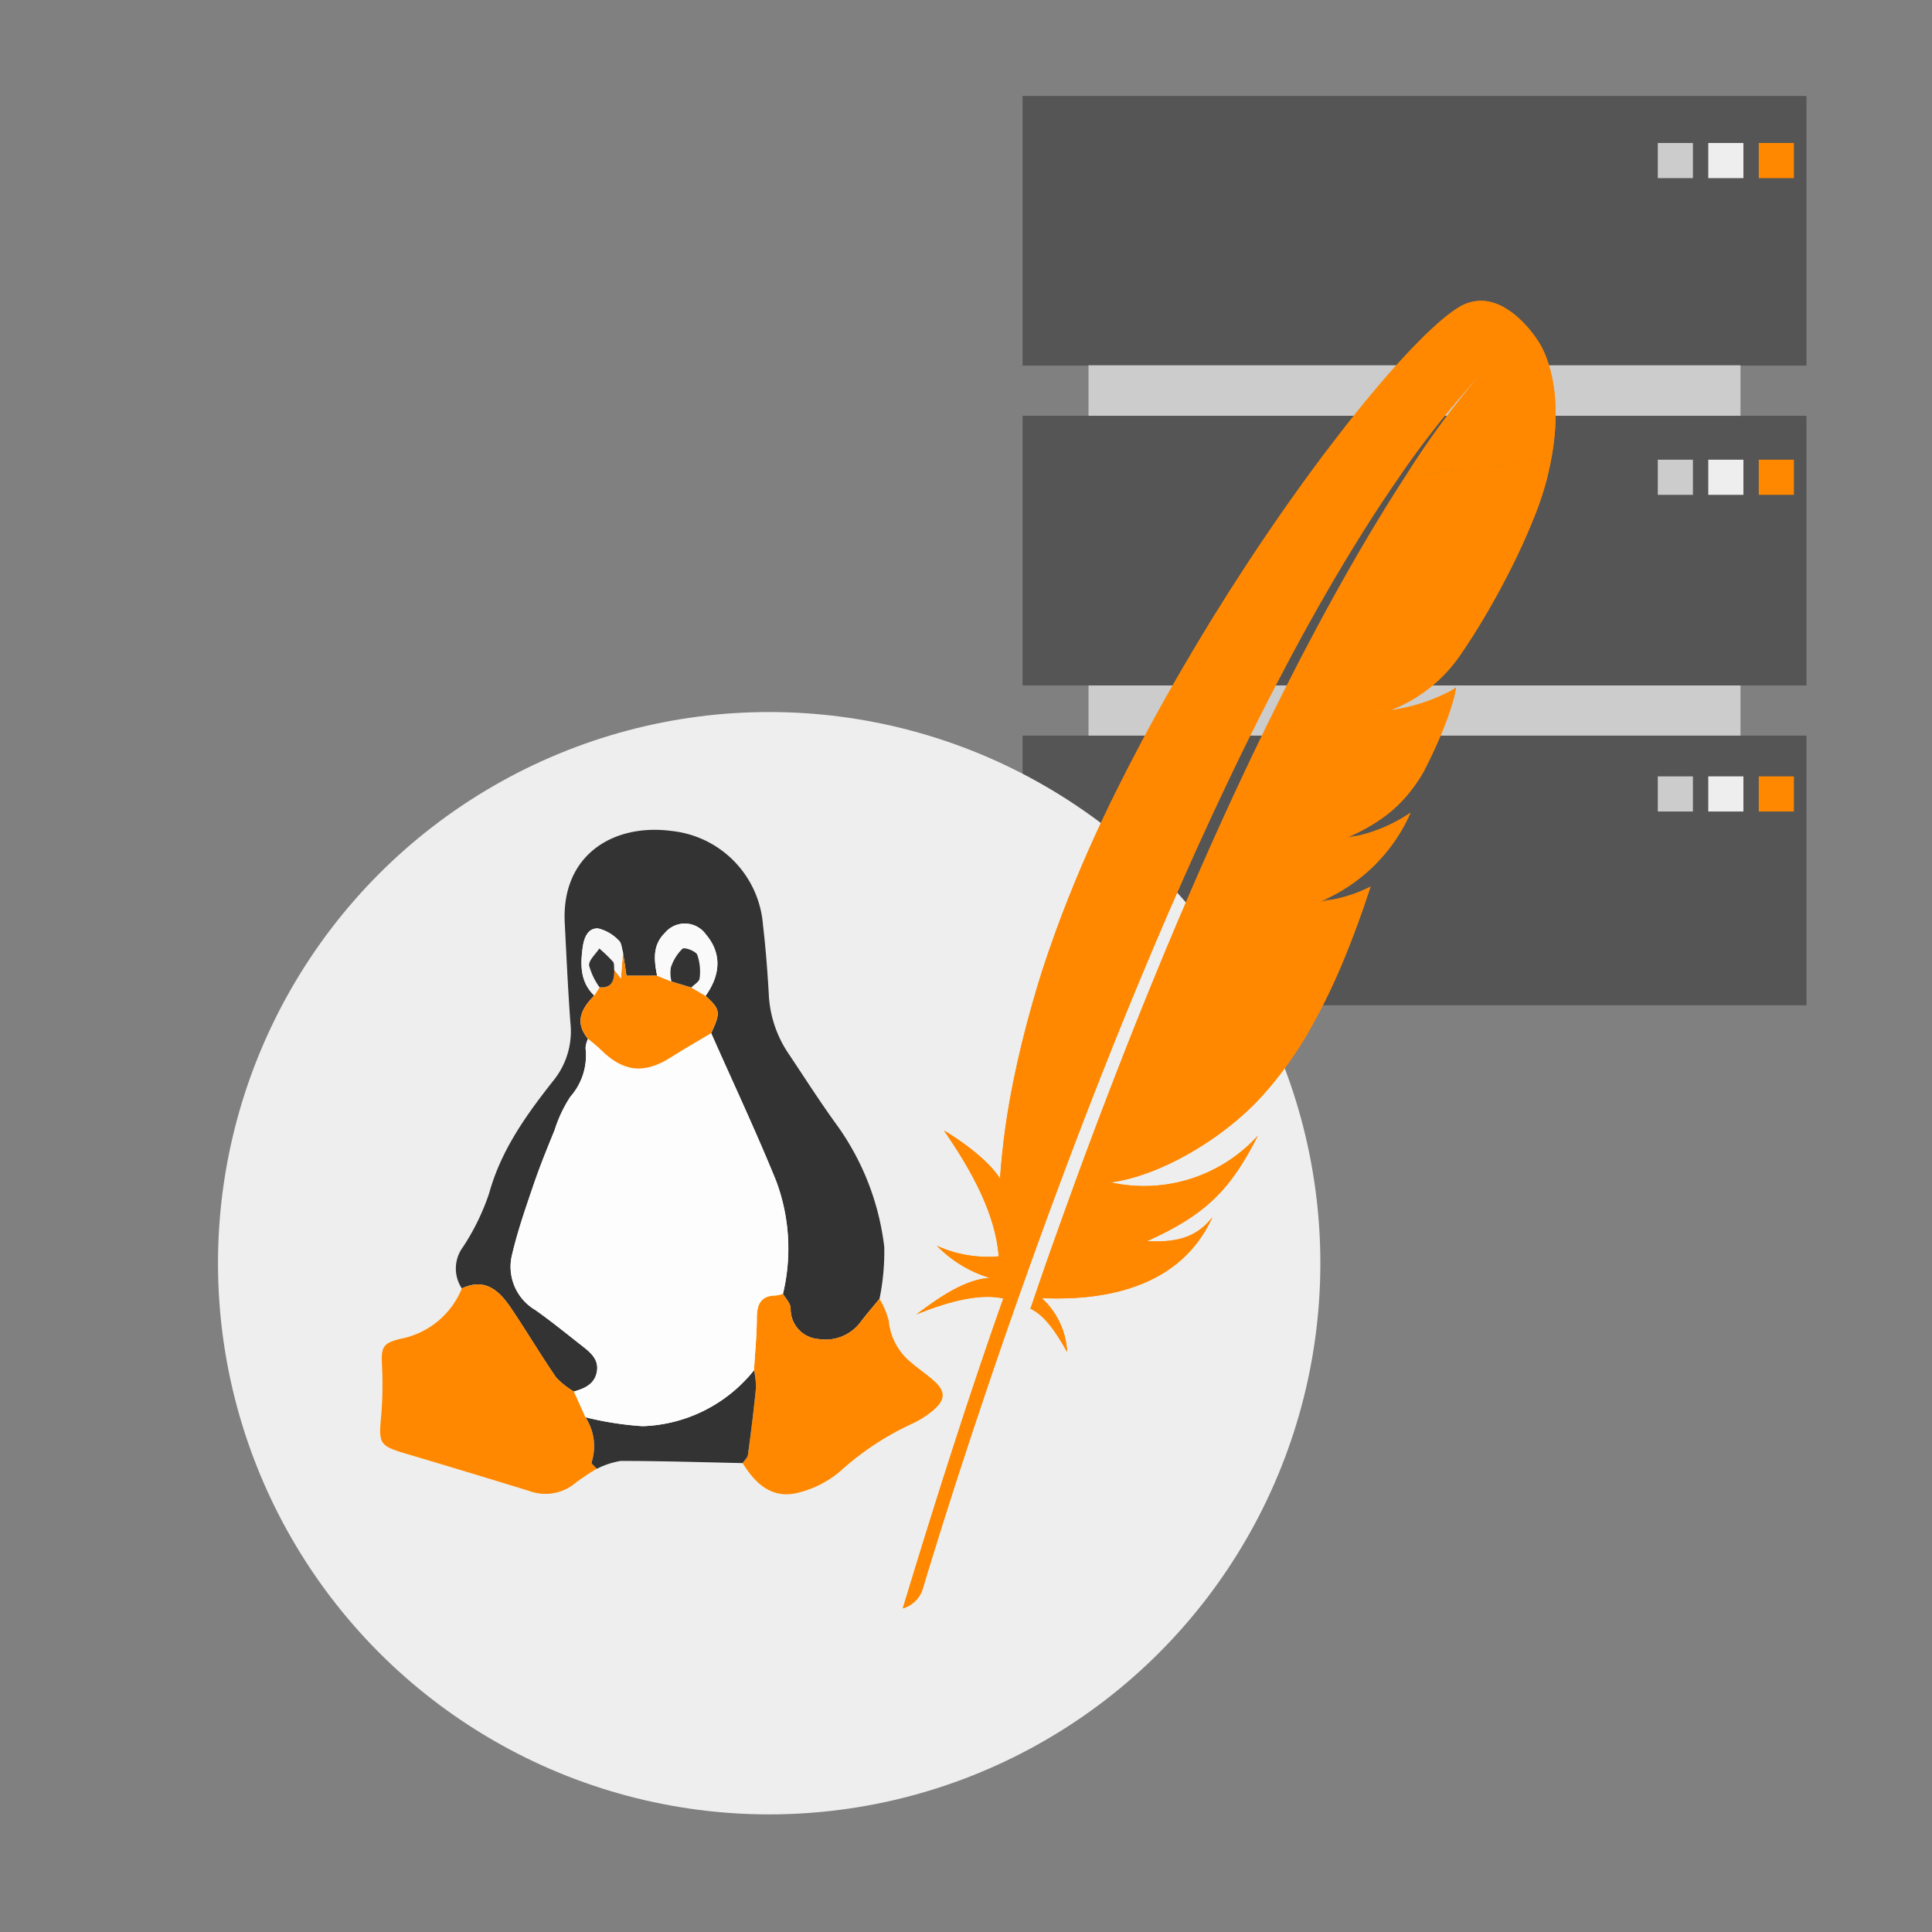 <svg xmlns="http://www.w3.org/2000/svg" xmlns:xlink="http://www.w3.org/1999/xlink" viewBox="0 0 150 150"><rect x="0" y="0" width="150" height="150" fill="#808080" stroke="none"/><defs><style>.e126bd13-7a5d-4d5f-86d5-64d54a073d2b{fill:#f80;}.a66424d9-6599-43af-8095-2a25e4a45b55,.b3a8525d-1806-47f8-832e-74ee26411e7a,.bf28e80f-3d51-4e5a-9ba0-50b0a9ceab29{isolation:isolate;}.afe41f0a-ab2a-4f17-851a-e6e64ceec91c{fill:#555;}.a66424d9-6599-43af-8095-2a25e4a45b55,.bb6fef53-0de4-48eb-94d4-31c13dc31321{fill:#ccc;}.b125f5bf-49de-4bdf-a4a6-632e5cb445d0,.b3a8525d-1806-47f8-832e-74ee26411e7a{fill:#eee;}.bb6fef53-0de4-48eb-94d4-31c13dc31321{mix-blend-mode:multiply;}.bdeb31e1-5d87-45ac-9c87-6c881aa0d80d{fill:#fefefe;}.b6cff450-9428-4c3d-a709-81423c11b151{fill:#333;}.bbfa8930-8d06-4212-b8cf-59d3735df27f{fill:#fdfdfd;}.bdc51876-289c-4932-806b-d497138e7c91{fill:#fafafa;}.a5041686-102c-4595-a61f-029d74945a28{fill:#f7f7f7;}.f276c376-cdca-4131-be9c-35b2c2444813{clip-path:url(#a587191b-ffc4-4cc3-8e2d-4077f2252052);}.b49da9a1-bc46-4aab-9786-4d1179a924a9{opacity:0.35;mix-blend-mode:screen;}.ef82fb96-c93e-4d8f-949c-a2a63fbf955d{clip-path:url(#b941d15b-66f4-43c5-8fb1-0fba89754b3a);}.af0c914d-f8d2-46b6-8f44-9f5576968f05{clip-path:url(#aa6af666-976a-4d56-b4d0-0f11854f6141);}.ed8ebcab-7933-4e55-9dc4-3576e32a7df0{clip-path:url(#bf4bb1ab-be42-4579-bad3-eccf86a3531f);}.b0470b13-994f-4801-a828-ce7548d78d36{clip-path:url(#e703e6b8-46ec-43e2-bdd2-5c461fc4ee31);}.a2c5b1cc-afb1-4952-9d87-3d536a4df3da{clip-path:url(#e28bb1f4-4649-431b-8139-ab4289cb1e7f);}.bf90aa10-4b2d-4bf2-918d-24e36301b0f5{clip-path:url(#a2f19d0a-5e4f-497e-98b3-5c491db998a6);}.fd010c90-5dba-4a4e-9797-6ae1b432ba47{clip-path:url(#bfa846cd-dd34-457d-b48c-dbd08d9bb7db);}.ad9cac1e-04f5-44fa-afeb-4e8d673706b1{clip-path:url(#fd423e25-4e2f-46fc-ba2e-35dda492ac7a);}.b486f43b-b503-493b-a687-a5f9f48b1e6c{clip-path:url(#e6fbaad2-e2d4-40db-a8eb-4f5cd2767e33);}.bbe9b7df-0011-4155-a411-b941a8f820a8{clip-path:url(#b822e7d8-f4c7-4e45-a886-a0017e46cc90);}.a5679694-686d-46b7-840f-e485211e5915{clip-path:url(#f2e4579c-33d5-490f-9d01-406224096ecb);}.b1f7c45f-a335-4b6e-87e0-08ccac9dee41{clip-path:url(#ac643c1a-3d99-4bfe-8b45-62285f158c55);}.fba8744a-fefd-48d7-9cd1-7a166771b7ce{clip-path:url(#ba8b6ce9-4817-4b57-9fef-e3fe65783380);}.ab710e23-636a-4aa5-b63a-7b1da15fe04f{clip-path:url(#ebe7a6f1-e9e9-4f4e-a528-bc8846ac2c7e);}</style><clipPath id="a587191b-ffc4-4cc3-8e2d-4077f2252052"><path class="e126bd13-7a5d-4d5f-86d5-64d54a073d2b" d="M115.242,28.741,115,29c.161-.177.244-.262.244-.262m-.281-5.382a3.248,3.248,0,0,0-1.662.482c-1.593.941-4.238,3.6-7.4,7.457l2.9,5.477A71.463,71.463,0,0,1,115,29a64.789,64.789,0,0,0-5.814,7.881,109.136,109.136,0,0,0,11.28-1.394c1.11-6.217-1.088-9.062-1.088-9.062s-1.891-3.057-4.386-3.069Z"/></clipPath><clipPath id="b941d15b-66f4-43c5-8fb1-0fba89754b3a"><rect class="e126bd13-7a5d-4d5f-86d5-64d54a073d2b" x="102.403" y="69.83" width="1.15" height="0.202"/></clipPath><clipPath id="aa6af666-976a-4d56-b4d0-0f11854f6141"><rect class="e126bd13-7a5d-4d5f-86d5-64d54a073d2b" x="104.516" y="64.888" width="0.909" height="0.158"/></clipPath><clipPath id="bf4bb1ab-be42-4579-bad3-eccf86a3531f"><path class="e126bd13-7a5d-4d5f-86d5-64d54a073d2b" d="M105.244,32.112c-.837,1.042-1.7,2.164-2.6,3.353-1,1.341-2.037,2.771-3.085,4.274q-1.453,2.082-2.933,4.346-1.255,1.922-2.509,3.95l-.093.152L97.8,55.645q1.209-2.4,2.45-4.722,1.322-2.471,2.677-4.827,1.407-2.443,2.843-4.733c.056-.09.112-.181.169-.27q1.419-2.249,2.865-4.318L105.9,31.3q-.327.4-.66.814"/></clipPath><clipPath id="e703e6b8-46ec-43e2-bdd2-5c461fc4ee31"><path class="e126bd13-7a5d-4d5f-86d5-64d54a073d2b" d="M86.39,91.834l-3.053.335c-.095.257-.189.513-.283.773q-.748,2.06-1.506,4.2l-.022.063c-.071.2-.142.4-.214.606-.339.963-.633,1.829-1.309,3.8,1.112.508,2,1.843,2.85,3.358a6.092,6.092,0,0,0-1.972-4.185c5.484.247,10.208-1.139,12.649-5.148a10.376,10.376,0,0,0,.6-1.133c-1.111,1.407-2.486,2-5.078,1.86l-.016.008.016-.008c3.815-1.707,5.728-3.346,7.421-6.062.4-.644.79-1.347,1.188-2.127a11.944,11.944,0,0,1-11.27,3.659"/></clipPath><clipPath id="e28bb1f4-4649-431b-8139-ab4289cb1e7f"><path class="e126bd13-7a5d-4d5f-86d5-64d54a073d2b" d="M93.842,48.49q-1.32,2.154-2.614,4.406c-.869,1.515-1.723,3.061-2.555,4.626q-1.055,1.98-2.058,4-.2.409-.4.814-1.234,2.541-2.238,4.9-1.141,2.675-2.018,5.1-.579,1.592-1.058,3.071-.4,1.263-.755,2.523c-.563,1.977-1.05,3.948-1.448,5.913l3.791,7.488q.752-2.01,1.544-4.074c.146-.382.3-.767.445-1.152q.99-2.556,2.037-5.17,1-2.5,2.055-5.029t2.151-5.064Q91.842,68.261,93,65.7q1.149-2.535,2.339-5.033.429-.9.862-1.793.75-1.545,1.514-3.063c.028-.054.056-.108.083-.162l-3.775-7.458-.185.3"/></clipPath><clipPath id="a2f19d0a-5e4f-497e-98b3-5c491db998a6"><path class="e126bd13-7a5d-4d5f-86d5-64d54a073d2b" d="M78.645,84.105a58.044,58.044,0,0,0-.985,7.157c-.006.083-.014.166-.019.249-1.184-1.9-4.355-3.75-4.348-3.732,2.271,3.29,3.992,6.557,4.249,9.764a9.6,9.6,0,0,1-4.8-.818,9.638,9.638,0,0,0,4.1,2.489c-1.842.114-3.762,1.38-5.695,2.838,2.829-1.153,5.111-1.609,6.748-1.238-2.595,7.344-5.195,15.451-7.8,24.058a2.268,2.268,0,0,0,1.541-1.5c.463-1.559,3.539-11.787,8.36-25.229q.206-.573.415-1.154l.117-.322q.765-2.115,1.583-4.317c.124-.333.25-.668.375-1l.008-.02L78.7,83.842c-.018.087-.038.175-.055.263"/></clipPath><clipPath id="bfa846cd-dd34-457d-b48c-dbd08d9bb7db"><path class="e126bd13-7a5d-4d5f-86d5-64d54a073d2b" d="M112.663,53.632a14.342,14.342,0,0,1-4.212,1.435l-.064.012-.429.068c.026-.011.049-.023.074-.035l-9.591,1.052-.053.108q-.162.332-.326.669-.492,1.011-.994,2.066-.543,1.142-1.1,2.336-.279.6-.562,1.215-.846,1.842-1.718,3.805-1.071,2.413-2.178,5.016-1.055,2.481-2.14,5.139-1.031,2.523-2.084,5.208-.941,2.4-1.9,4.922l-.093.244q-.95,2.511-1.916,5.156l-.044.121,3.053-.335c-.061-.011-.121-.019-.182-.031,3.65-.455,8.5-3.181,11.639-6.55a28.991,28.991,0,0,0,3.97-5.525,47.688,47.688,0,0,0,2.558-5.319c.707-1.712,1.383-3.562,2.037-5.571a11.079,11.079,0,0,1-2.859.992c-.186.039-.374.076-.566.11s-.387.064-.584.092l.007,0a13.28,13.28,0,0,0,7.111-6.935,12.106,12.106,0,0,1-4.1,1.794c-.237.052-.48.095-.726.13-.061.009-.121.02-.183.028h0l0,0h0a13.8,13.8,0,0,0,3.044-1.7c.185-.14.365-.284.539-.434q.4-.342.755-.721.23-.242.446-.5a11.988,11.988,0,0,0,.954-1.311q.136-.216.268-.442c.114-.219.222-.433.326-.643.476-.956.856-1.809,1.159-2.557.151-.373.283-.721.4-1.041q.069-.194.129-.372c.121-.36.218-.68.3-.961a9.254,9.254,0,0,0,.224-1h0a3.8,3.8,0,0,1-.4.27"/></clipPath><clipPath id="fd423e25-4e2f-46fc-ba2e-35dda492ac7a"><path class="e126bd13-7a5d-4d5f-86d5-64d54a073d2b" d="M109.184,36.884c-.853,1.309-1.784,2.8-2.787,4.479-.053.087-.106.178-.159.267q-1.3,2.185-2.751,4.811c-.835,1.513-1.7,3.135-2.608,4.882Q99.7,53.6,98.441,56.164l9.591-1.052a11.625,11.625,0,0,0,5.254-4.129c.323-.463.646-.949.968-1.451.985-1.538,1.951-3.231,2.814-4.914a50.742,50.742,0,0,0,2.132-4.69,24.322,24.322,0,0,0,.845-2.538c.174-.666.311-1.3.419-1.9a109.136,109.136,0,0,1-11.28,1.394"/></clipPath><clipPath id="e6fbaad2-e2d4-40db-a8eb-4f5cd2767e33"><rect class="e126bd13-7a5d-4d5f-86d5-64d54a073d2b" x="102.403" y="69.94" width="0.584" height="0.092"/></clipPath><clipPath id="b822e7d8-f4c7-4e45-a886-a0017e46cc90"><path class="e126bd13-7a5d-4d5f-86d5-64d54a073d2b" d="M102.4,70.032h0c.171-.024.34-.05.507-.079-.167.029-.336.055-.507.079m.507-.079.077-.013-.077.013"/></clipPath><clipPath id="f2e4579c-33d5-490f-9d01-406224096ecb"><rect class="e126bd13-7a5d-4d5f-86d5-64d54a073d2b" x="104.516" y="65.018" width="0.183" height="0.027"/></clipPath><clipPath id="ac643c1a-3d99-4bfe-8b45-62285f158c55"><path class="e126bd13-7a5d-4d5f-86d5-64d54a073d2b" d="M104.516,65.046h0l.1-.015-.1.015m.1-.015.081-.013-.081.013"/></clipPath><clipPath id="ba8b6ce9-4817-4b57-9fef-e3fe65783380"><rect class="e126bd13-7a5d-4d5f-86d5-64d54a073d2b" x="104.521" y="65.042" width="0.003" height="0.001"/></clipPath><clipPath id="ebe7a6f1-e9e9-4f4e-a528-bc8846ac2c7e"><path class="e126bd13-7a5d-4d5f-86d5-64d54a073d2b" d="M104.521,65.043h0m0,0h0"/></clipPath></defs><title>strato-illu</title><g class="bf28e80f-3d51-4e5a-9ba0-50b0a9ceab29"><g id="b529617c-7822-4e6f-bcb4-acd6416013a2" data-name="Ebene 1"><rect class="afe41f0a-ab2a-4f17-851a-e6e64ceec91c" x="84.504" y="13.294" width="50.636" height="58.913"/><rect class="afe41f0a-ab2a-4f17-851a-e6e64ceec91c" x="79.392" y="7.451" width="60.861" height="20.936"/><rect class="afe41f0a-ab2a-4f17-851a-e6e64ceec91c" x="79.392" y="32.282" width="60.861" height="20.936"/><rect class="afe41f0a-ab2a-4f17-851a-e6e64ceec91c" x="79.392" y="57.113" width="60.861" height="20.936"/><rect class="a66424d9-6599-43af-8095-2a25e4a45b55" x="128.711" y="11.103" width="2.727" height="2.727"/><rect class="b3a8525d-1806-47f8-832e-74ee26411e7a" x="132.631" y="11.103" width="2.727" height="2.727"/><rect class="e126bd13-7a5d-4d5f-86d5-64d54a073d2b" x="136.551" y="11.103" width="2.727" height="2.727"/><rect class="a66424d9-6599-43af-8095-2a25e4a45b55" x="128.711" y="35.691" width="2.727" height="2.727"/><rect class="b3a8525d-1806-47f8-832e-74ee26411e7a" x="132.631" y="35.691" width="2.727" height="2.727"/><rect class="e126bd13-7a5d-4d5f-86d5-64d54a073d2b" x="136.551" y="35.691" width="2.727" height="2.727"/><rect class="a66424d9-6599-43af-8095-2a25e4a45b55" x="128.711" y="60.278" width="2.727" height="2.727"/><rect class="b3a8525d-1806-47f8-832e-74ee26411e7a" x="132.631" y="60.278" width="2.727" height="2.727"/><rect class="e126bd13-7a5d-4d5f-86d5-64d54a073d2b" x="136.551" y="60.278" width="2.727" height="2.727"/><rect class="bb6fef53-0de4-48eb-94d4-31c13dc31321" x="84.504" y="28.359" width="50.636" height="3.923"/><rect class="bb6fef53-0de4-48eb-94d4-31c13dc31321" x="84.504" y="53.218" width="50.636" height="3.895"/><circle class="b125f5bf-49de-4bdf-a4a6-632e5cb445d0" cx="59.719" cy="98.075" r="42.793"/><path class="bdeb31e1-5d87-45ac-9c87-6c881aa0d80d" d="M57.656,113.6c1.024,1.667,2.367,2.865,4.454,2.269a7.98,7.98,0,0,0,3.091-1.6,21.966,21.966,0,0,1,5.611-3.717,7.22,7.22,0,0,0,1.671-1.069c.953-.819.938-1.476,0-2.3-.554-.487-1.169-.905-1.731-1.385a4.726,4.726,0,0,1-1.745-3.224,6.432,6.432,0,0,0-.722-1.727,18.252,18.252,0,0,0,.37-4.025,20.26,20.26,0,0,0-3.71-9.509c-1.325-1.825-2.535-3.733-3.792-5.607a8.971,8.971,0,0,1-1.468-4.591c-.1-1.773-.24-3.546-.448-5.309a7.947,7.947,0,0,0-7.075-7.283c-4.547-.609-8.587,1.868-8.316,7.138.133,2.586.25,5.173.439,7.755A6.059,6.059,0,0,1,43,83.855c-2.109,2.672-4.09,5.412-5.023,8.8a17.937,17.937,0,0,1-2.033,4.167,2.8,2.8,0,0,0-.085,3.211,6.441,6.441,0,0,1-4.758,3.915c-1.346.336-1.5.609-1.442,1.986a29.1,29.1,0,0,1-.066,4.081c-.194,2.046-.1,2.249,1.828,2.824q4.832,1.439,9.651,2.919a3.639,3.639,0,0,0,3.644-.638,18.035,18.035,0,0,1,1.628-1.083,6.263,6.263,0,0,1,1.851-.61C51.347,113.427,54.5,113.529,57.656,113.6Z"/><path class="b6cff450-9428-4c3d-a709-81423c11b151" d="M35.856,100.034a2.8,2.8,0,0,1,.085-3.211,17.937,17.937,0,0,0,2.033-4.167c.933-3.389,2.914-6.129,5.023-8.8a6.059,6.059,0,0,0,1.288-4.446c-.189-2.582-.306-5.169-.439-7.755-.271-5.27,3.769-7.747,8.316-7.138A7.947,7.947,0,0,1,59.237,71.8c.208,1.763.345,3.536.448,5.309A8.971,8.971,0,0,0,61.153,81.7c1.257,1.874,2.467,3.782,3.792,5.607a20.26,20.26,0,0,1,3.71,9.509,18.252,18.252,0,0,1-.37,4.025c-.467.569-.949,1.127-1.4,1.71a3.391,3.391,0,0,1-3.3,1.417,2.34,2.34,0,0,1-2.2-2.42c-.032-.381-.392-.735-.6-1.1a15.039,15.039,0,0,0-.529-8.755c-1.574-3.869-3.354-7.653-5.045-11.474.758-1.624.727-1.836-.429-2.9,1.214-1.7,1.223-3.356.026-4.766a2.011,2.011,0,0,0-3.185-.12c-.989.975-.831,2.137-.606,3.322H48.641l-.274-1.815c-.1-.313-.11-.739-.324-.916a3.267,3.267,0,0,0-1.606-.941c-.814-.038-1.1.748-1.2,1.488-.178,1.353-.19,2.675.9,3.724-.975,1-1.562,2.056-.485,3.353a2.048,2.048,0,0,0-.193.719,4.846,4.846,0,0,1-1.179,3.783,10.389,10.389,0,0,0-1.224,2.593c-.572,1.4-1.145,2.8-1.633,4.237-.607,1.778-1.227,3.562-1.659,5.387a3.892,3.892,0,0,0,1.777,4.329c1.272.893,2.476,1.883,3.7,2.838.658.513,1.289,1.07,1.085,2.026-.2.932-.966,1.244-1.772,1.48a6.058,6.058,0,0,1-1.382-1.1c-1.21-1.76-2.3-3.6-3.495-5.373C38.774,100.226,37.678,99.175,35.856,100.034Z"/><path class="e126bd13-7a5d-4d5f-86d5-64d54a073d2b" d="M35.856,100.034c1.822-.859,2.918.192,3.826,1.531,1.2,1.769,2.285,3.613,3.495,5.373a6.058,6.058,0,0,0,1.382,1.1l.9,1.994a4.131,4.131,0,0,1,.469,3.5c-.038.1.265.33.409.5a18.035,18.035,0,0,0-1.628,1.083,3.639,3.639,0,0,1-3.644.638q-4.817-1.485-9.651-2.919c-1.932-.575-2.022-.778-1.828-2.824a29.1,29.1,0,0,0,.066-4.081c-.063-1.377.1-1.65,1.442-1.986A6.441,6.441,0,0,0,35.856,100.034Z"/><path class="e126bd13-7a5d-4d5f-86d5-64d54a073d2b" d="M60.784,100.446c.21.366.57.72.6,1.1a2.34,2.34,0,0,0,2.2,2.42,3.391,3.391,0,0,0,3.3-1.417c.449-.583.931-1.141,1.4-1.71a6.432,6.432,0,0,1,.722,1.727,4.726,4.726,0,0,0,1.745,3.224c.562.48,1.177.9,1.731,1.385.938.823.953,1.48,0,2.3a7.22,7.22,0,0,1-1.671,1.069,21.966,21.966,0,0,0-5.611,3.717,7.98,7.98,0,0,1-3.091,1.6c-2.087.6-3.43-.6-4.454-2.269.143-.216.383-.418.414-.649.236-1.734.453-3.471.624-5.212a6.329,6.329,0,0,0-.154-1.348c.078-1.36.216-2.72.216-4.081,0-1.074.331-1.714,1.492-1.727A2.385,2.385,0,0,0,60.784,100.446Z"/><path class="b6cff450-9428-4c3d-a709-81423c11b151" d="M58.54,106.386a6.329,6.329,0,0,1,.154,1.348c-.171,1.741-.388,3.478-.624,5.212-.031.231-.271.433-.414.649-3.155-.066-6.309-.168-9.464-.167a6.263,6.263,0,0,0-1.851.61c-.144-.17-.447-.4-.409-.5a4.131,4.131,0,0,0-.469-3.5,24.94,24.94,0,0,0,4.429.692A11.541,11.541,0,0,0,58.54,106.386Z"/><path class="bbfa8930-8d06-4212-b8cf-59d3735df27f" d="M58.54,106.386a11.541,11.541,0,0,1-8.648,4.339,24.94,24.94,0,0,1-4.429-.692l-.9-1.994c.806-.236,1.573-.548,1.772-1.48.2-.956-.427-1.513-1.085-2.026-1.227-.955-2.431-1.945-3.7-2.838a3.892,3.892,0,0,1-1.777-4.329c.432-1.825,1.052-3.609,1.659-5.387.488-1.432,1.061-2.836,1.633-4.237a10.389,10.389,0,0,1,1.224-2.593,4.846,4.846,0,0,0,1.179-3.783,2.048,2.048,0,0,1,.193-.719c.334.284.688.546,1,.855,1.738,1.738,3.373,1.907,5.44.586,1.021-.652,2.078-1.249,3.119-1.871,1.691,3.821,3.471,7.605,5.045,11.474a15.039,15.039,0,0,1,.529,8.755,2.385,2.385,0,0,1-.536.132c-1.161.013-1.492.653-1.492,1.727C58.756,103.666,58.618,105.026,58.54,106.386Z"/><path class="e126bd13-7a5d-4d5f-86d5-64d54a073d2b" d="M55.21,80.217c-1.041.622-2.1,1.219-3.119,1.871-2.067,1.321-3.7,1.152-5.44-.586-.309-.309-.663-.571-1-.855-1.077-1.3-.49-2.353.485-3.353l.41-.642c1.005.077,1.148-.575,1.145-1.352l.516.661.157-2.022.274,1.815h2.375l1.116.45,1.548.469,1.1.645C55.937,78.381,55.968,78.593,55.21,80.217Z"/><path class="bdc51876-289c-4932-806b-d497138e7c91" d="M52.132,76.2l-1.116-.45c-.225-1.185-.383-2.347.606-3.322a2.011,2.011,0,0,1,3.185.12c1.2,1.41,1.188,3.066-.026,4.766l-1.1-.645c.224-.237.619-.46.639-.712a3.975,3.975,0,0,0-.183-1.83c-.125-.289-.99-.6-1.149-.467a3.579,3.579,0,0,0-.9,1.459A2.837,2.837,0,0,0,52.132,76.2Z"/><path class="a5041686-102c-4595-a61f-029d74945a28" d="M46.549,76.652l-.41.642c-1.094-1.049-1.082-2.371-.9-3.724.1-.74.388-1.526,1.2-1.488a3.267,3.267,0,0,1,1.606.941c.214.177.222.6.324.916l-.157,2.022-.516-.661c-.03-.217.015-.5-.1-.638a12.806,12.806,0,0,0-1.06-1.022c-.284.442-.825.9-.792,1.32A5.158,5.158,0,0,0,46.549,76.652Z"/><path class="b6cff450-9428-4c3d-a709-81423c11b151" d="M52.132,76.2a2.837,2.837,0,0,1-.046-1.081,3.579,3.579,0,0,1,.9-1.459c.159-.135,1.024.178,1.149.467a3.975,3.975,0,0,1,.183,1.83c-.02.252-.415.475-.639.712Z"/><path class="b6cff450-9428-4c3d-a709-81423c11b151" d="M46.549,76.652a5.158,5.158,0,0,1-.811-1.692c-.033-.416.508-.878.792-1.32a12.806,12.806,0,0,1,1.06,1.022c.119.141.074.421.1.638C47.7,76.077,47.554,76.729,46.549,76.652Z"/><path class="e126bd13-7a5d-4d5f-86d5-64d54a073d2b" d="M115.242,28.741,115,29c.161-.177.244-.262.244-.262m-.281-5.382a3.248,3.248,0,0,0-1.662.482c-1.593.941-4.238,3.6-7.4,7.457l2.9,5.477A71.463,71.463,0,0,1,115,29a64.789,64.789,0,0,0-5.814,7.881,109.136,109.136,0,0,0,11.28-1.394c1.11-6.217-1.088-9.062-1.088-9.062s-1.891-3.057-4.386-3.069Z"/><g class="f276c376-cdca-4131-be9c-35b2c2444813"><rect class="e126bd13-7a5d-4d5f-86d5-64d54a073d2b" x="104.379" y="21.507" width="18.721" height="17.229" transform="translate(-3.912 31.567) rotate(-15.537)"/></g><path class="e126bd13-7a5d-4d5f-86d5-64d54a073d2b" d="M103.553,69.83q-.556.1-1.143.2l-.007,0q.3-.042.584-.092c.192-.034.38-.071.566-.11"/><g class="b49da9a1-bc46-4aab-9786-4d1179a924a9"><rect class="e126bd13-7a5d-4d5f-86d5-64d54a073d2b" x="102.403" y="69.83" width="1.15" height="0.202"/><g class="ef82fb96-c93e-4d8f-949c-a2a63fbf955d"><path class="e126bd13-7a5d-4d5f-86d5-64d54a073d2b" d="M103.553,69.83q-.556.1-1.143.2l-.007,0q.3-.042.584-.092c.192-.034.38-.071.566-.11"/></g></g><path class="e126bd13-7a5d-4d5f-86d5-64d54a073d2b" d="M104.524,65.042h0l0,0c.062-.008.122-.019.183-.028.246-.035.489-.078.726-.13-.3.051-.595.1-.9.154Z"/><g class="b49da9a1-bc46-4aab-9786-4d1179a924a9"><rect class="e126bd13-7a5d-4d5f-86d5-64d54a073d2b" x="104.516" y="64.888" width="0.909" height="0.158"/><g class="af0c914d-f8d2-46b6-8f44-9f5576968f05"><path class="e126bd13-7a5d-4d5f-86d5-64d54a073d2b" d="M104.524,65.042h0l0,0c.062-.008.122-.019.183-.028.246-.035.489-.078.726-.13-.3.051-.595.1-.9.154Z"/></g></g><path class="e126bd13-7a5d-4d5f-86d5-64d54a073d2b" d="M105.244,32.112c-.837,1.042-1.7,2.164-2.6,3.353-1,1.341-2.037,2.771-3.085,4.274q-1.453,2.082-2.933,4.346-1.255,1.922-2.509,3.95l-.093.152L97.8,55.645q1.209-2.4,2.45-4.722,1.322-2.471,2.677-4.827,1.407-2.443,2.843-4.733c.056-.09.112-.181.169-.27q1.419-2.249,2.865-4.318L105.9,31.3q-.327.4-.66.814"/><g class="ed8ebcab-7933-4e55-9dc4-3576e32a7df0"><rect class="e126bd13-7a5d-4d5f-86d5-64d54a073d2b" x="87.261" y="31.63" width="28.311" height="23.683" transform="translate(19.158 117.014) rotate(-65)"/></g><path class="e126bd13-7a5d-4d5f-86d5-64d54a073d2b" d="M86.39,91.834l-3.053.335c-.095.257-.189.513-.283.773q-.748,2.06-1.506,4.2l-.022.063c-.071.2-.142.4-.214.606-.339.963-.633,1.829-1.309,3.8,1.112.508,2,1.843,2.85,3.358a6.092,6.092,0,0,0-1.972-4.185c5.484.247,10.208-1.139,12.649-5.148a10.376,10.376,0,0,0,.6-1.133c-1.111,1.407-2.486,2-5.078,1.86l-.016.008.016-.008c3.815-1.707,5.728-3.346,7.421-6.062.4-.644.79-1.347,1.188-2.127a11.944,11.944,0,0,1-11.27,3.659"/><g class="b0470b13-994f-4801-a828-ce7548d78d36"><rect class="e126bd13-7a5d-4d5f-86d5-64d54a073d2b" x="77.49" y="85.022" width="22.684" height="23.101" transform="translate(-36.234 136.268) rotate(-65)"/></g><path class="e126bd13-7a5d-4d5f-86d5-64d54a073d2b" d="M93.842,48.49q-1.32,2.154-2.614,4.406c-.869,1.515-1.723,3.061-2.555,4.626q-1.055,1.98-2.058,4-.2.409-.4.814-1.234,2.541-2.238,4.9-1.141,2.675-2.018,5.1-.579,1.592-1.058,3.071-.4,1.263-.755,2.523c-.563,1.977-1.05,3.948-1.448,5.913l3.791,7.488q.752-2.01,1.544-4.074c.146-.382.3-.767.445-1.152q.99-2.556,2.037-5.17,1-2.5,2.055-5.029t2.151-5.064Q91.842,68.261,93,65.7q1.149-2.535,2.339-5.033.429-.9.862-1.793.75-1.545,1.514-3.063c.028-.054.056-.108.083-.162l-3.775-7.458-.185.3"/><g class="a2c5b1cc-afb1-4952-9d87-3d536a4df3da"><rect class="e126bd13-7a5d-4d5f-86d5-64d54a073d2b" x="64.664" y="51.985" width="47.174" height="35.546" transform="translate(-12.268 120.26) rotate(-65)"/></g><path class="e126bd13-7a5d-4d5f-86d5-64d54a073d2b" d="M78.645,84.105a58.044,58.044,0,0,0-.985,7.157c-.006.083-.014.166-.019.249-1.184-1.9-4.355-3.75-4.348-3.732,2.271,3.29,3.992,6.557,4.249,9.764a9.6,9.6,0,0,1-4.8-.818,9.638,9.638,0,0,0,4.1,2.489c-1.842.114-3.762,1.38-5.695,2.838,2.829-1.153,5.111-1.609,6.748-1.238-2.595,7.344-5.195,15.451-7.8,24.058a2.268,2.268,0,0,0,1.541-1.5c.463-1.559,3.539-11.787,8.36-25.229q.206-.573.415-1.154l.117-.322q.765-2.115,1.583-4.317c.124-.333.25-.668.375-1l.008-.02L78.7,83.842c-.018.087-.038.175-.055.263"/><g class="bf90aa10-4b2d-4bf2-918d-24e36301b0f5"><rect class="e126bd13-7a5d-4d5f-86d5-64d54a073d2b" x="55.078" y="90.068" width="42.426" height="28.577" transform="translate(-50.53 129.397) rotate(-65)"/></g><path class="e126bd13-7a5d-4d5f-86d5-64d54a073d2b" d="M112.663,53.632a14.342,14.342,0,0,1-4.212,1.435l-.064.012-.429.068c.026-.011.049-.023.074-.035l-9.591,1.052-.053.108q-.162.332-.326.669-.492,1.011-.994,2.066-.543,1.142-1.1,2.336-.279.6-.562,1.215-.846,1.842-1.718,3.805-1.071,2.413-2.178,5.016-1.055,2.481-2.14,5.139-1.031,2.523-2.084,5.208-.941,2.4-1.9,4.922l-.093.244q-.95,2.511-1.916,5.156l-.044.121,3.053-.335c-.061-.011-.121-.019-.182-.031,3.65-.455,8.5-3.181,11.639-6.55a28.991,28.991,0,0,0,3.97-5.525,47.688,47.688,0,0,0,2.558-5.319c.707-1.712,1.383-3.562,2.037-5.571a11.079,11.079,0,0,1-2.859.992c-.186.039-.374.076-.566.11s-.387.064-.584.092l.007,0a13.28,13.28,0,0,0,7.111-6.935,12.106,12.106,0,0,1-4.1,1.794c-.237.052-.48.095-.726.13-.061.009-.121.02-.183.028h0l0,0h0a13.8,13.8,0,0,0,3.044-1.7c.185-.14.365-.284.539-.434q.4-.342.755-.721.23-.242.446-.5a11.988,11.988,0,0,0,.954-1.311q.136-.216.268-.442c.114-.219.222-.433.326-.643.476-.956.856-1.809,1.159-2.557.151-.373.283-.721.4-1.041q.069-.194.129-.372c.121-.36.218-.68.3-.961a9.254,9.254,0,0,0,.224-1h0a3.8,3.8,0,0,1-.4.27"/><g class="fd010c90-5dba-4a4e-9797-6ae1b432ba47"><rect class="e126bd13-7a5d-4d5f-86d5-64d54a073d2b" x="74.332" y="51.096" width="47.732" height="43.339" transform="translate(-9.25 131.011) rotate(-65)"/></g><path class="e126bd13-7a5d-4d5f-86d5-64d54a073d2b" d="M109.184,36.884c-.853,1.309-1.784,2.8-2.787,4.479-.053.087-.106.178-.159.267q-1.3,2.185-2.751,4.811c-.835,1.513-1.7,3.135-2.608,4.882Q99.7,53.6,98.441,56.164l9.591-1.052a11.625,11.625,0,0,0,5.254-4.129c.323-.463.646-.949.968-1.451.985-1.538,1.951-3.231,2.814-4.914a50.742,50.742,0,0,0,2.132-4.69,24.322,24.322,0,0,0,.845-2.538c.174-.666.311-1.3.419-1.9a109.136,109.136,0,0,1-11.28,1.394"/><g class="ad9cac1e-04f5-44fa-afeb-4e8d673706b1"><rect class="e126bd13-7a5d-4d5f-86d5-64d54a073d2b" x="95.431" y="31.479" width="28.044" height="28.696" transform="translate(21.663 125.657) rotate(-65)"/></g><path class="e126bd13-7a5d-4d5f-86d5-64d54a073d2b" d="M102.987,69.94q-.288.049-.584.092h0q.3-.042.584-.092"/><g class="b49da9a1-bc46-4aab-9786-4d1179a924a9"><rect class="e126bd13-7a5d-4d5f-86d5-64d54a073d2b" x="102.403" y="69.94" width="0.584" height="0.092"/><g class="b486f43b-b503-493b-a687-a5f9f48b1e6c"><path class="e126bd13-7a5d-4d5f-86d5-64d54a073d2b" d="M102.987,69.94q-.288.049-.584.092h0q.3-.042.584-.092"/></g></g><path class="e126bd13-7a5d-4d5f-86d5-64d54a073d2b" d="M102.4,70.032h0c.171-.024.34-.05.507-.079-.167.029-.336.055-.507.079m.507-.079.077-.013-.077.013"/><g class="bbe9b7df-0011-4155-a411-b941a8f820a8"><rect class="e126bd13-7a5d-4d5f-86d5-64d54a073d2b" x="102.53" y="69.702" width="0.33" height="0.568" transform="translate(-4.135 133.482) rotate(-65)"/></g><path class="e126bd13-7a5d-4d5f-86d5-64d54a073d2b" d="M104.516,65.046c.061-.008.122-.019.183-.028-.061.009-.121.02-.183.028Z"/><g class="b49da9a1-bc46-4aab-9786-4d1179a924a9"><rect class="e126bd13-7a5d-4d5f-86d5-64d54a073d2b" x="104.516" y="65.018" width="0.183" height="0.027"/><g class="a5679694-686d-46b7-840f-e485211e5915"><path class="e126bd13-7a5d-4d5f-86d5-64d54a073d2b" d="M104.516,65.046c.061-.008.122-.019.183-.028-.061.009-.121.02-.183.028Z"/></g></g><path class="e126bd13-7a5d-4d5f-86d5-64d54a073d2b" d="M104.516,65.046h0l.1-.015-.1.015m.1-.015.081-.013-.081.013"/><g class="b1f7c45f-a335-4b6e-87e0-08ccac9dee41"><rect class="e126bd13-7a5d-4d5f-86d5-64d54a073d2b" x="104.556" y="64.943" width="0.102" height="0.178" transform="translate(1.459 132.354) rotate(-65)"/></g><polyline class="e126bd13-7a5d-4d5f-86d5-64d54a073d2b" points="104.521 65.043 104.524 65.042 104.524 65.042 104.524 65.042 104.524 65.042 104.521 65.043"/><g class="b49da9a1-bc46-4aab-9786-4d1179a924a9"><rect class="e126bd13-7a5d-4d5f-86d5-64d54a073d2b" x="104.521" y="65.042" width="0.003" height="0.001"/><g class="fba8744a-fefd-48d7-9cd1-7a166771b7ce"><polyline class="e126bd13-7a5d-4d5f-86d5-64d54a073d2b" points="104.521 65.043 104.524 65.042 104.524 65.042 104.524 65.042 104.524 65.042 104.521 65.043"/></g></g><path class="e126bd13-7a5d-4d5f-86d5-64d54a073d2b" d="M104.521,65.043h0m0,0h0"/><g class="ab710e23-636a-4aa5-b63a-7b1da15fe04f"><polygon class="e126bd13-7a5d-4d5f-86d5-64d54a073d2b" points="104.52 65.043 104.521 65.041 104.525 65.042 104.524 65.045 104.52 65.043"/></g></g></g></svg>